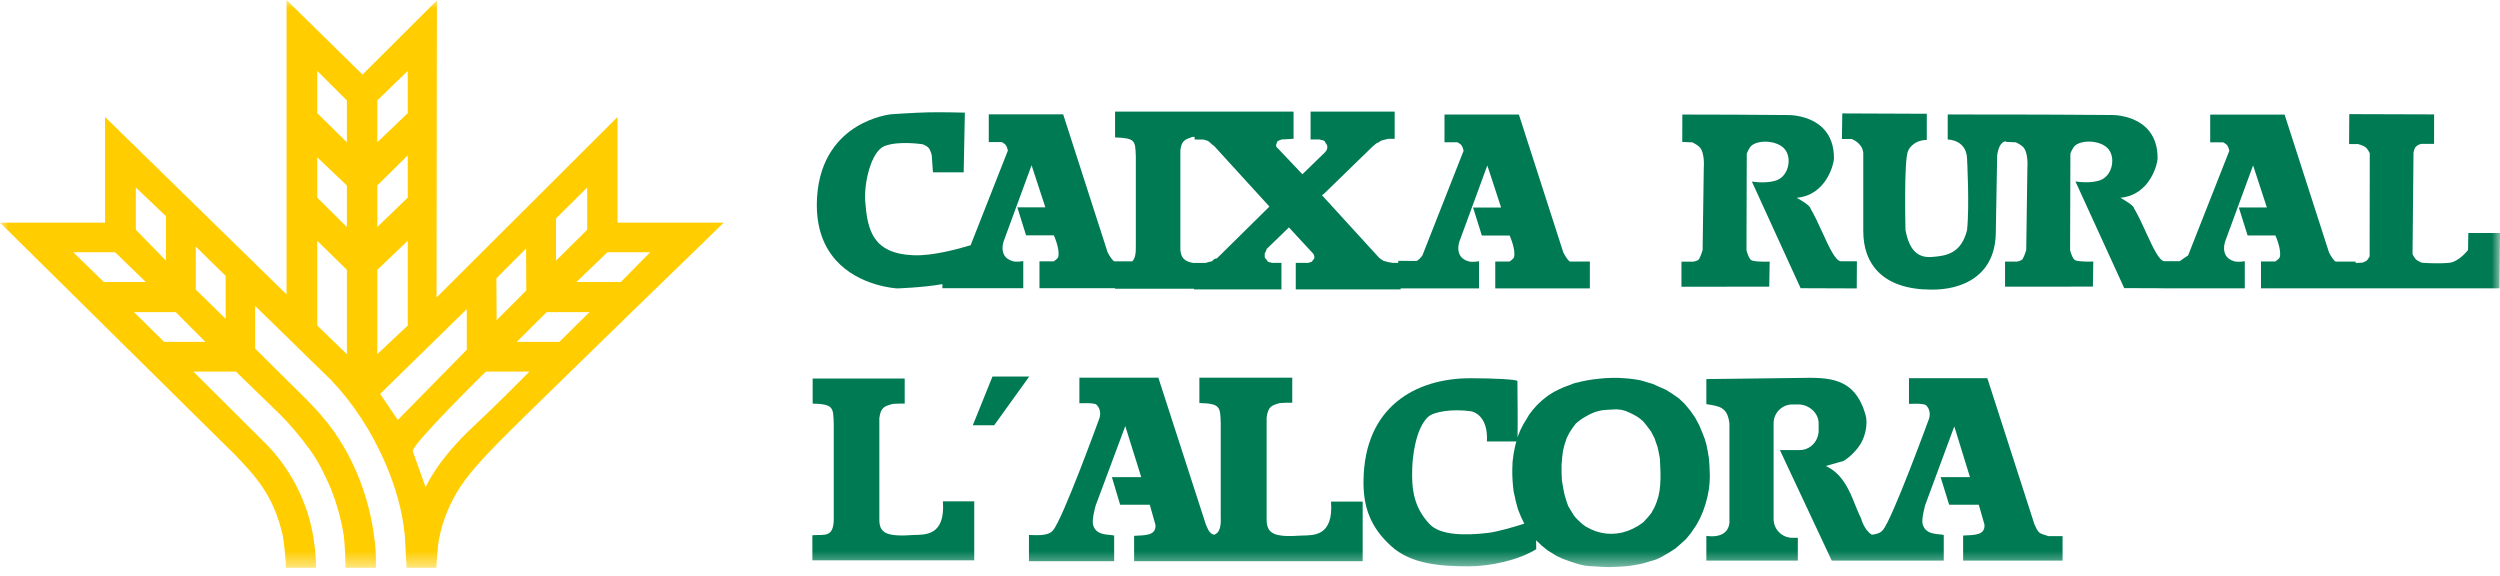 <svg width="152" height="35" viewBox="0 0 152 35" fill="none" xmlns="http://www.w3.org/2000/svg">
<mask id="mask0_64_1266" style="mask-type:luminance" maskUnits="userSpaceOnUse" x="0" y="0" width="152" height="35">
<path d="M152 0H0V34.519H152V0Z" fill="white"/>
</mask>
<g mask="url(#mask0_64_1266)">
<path d="M55.56 32.526C53.932 32.647 53.481 32.422 53.464 31.642V25.422C53.55 24.746 53.793 24.694 54.278 24.556C54.504 24.538 54.763 24.538 55.006 24.538V23.014H49.409V24.538C50.692 24.573 50.657 24.781 50.692 25.768V31.348C50.744 32.769 50.137 32.474 49.392 32.543V34.068H59.234V30.481H57.328C57.484 32.578 56.254 32.509 55.56 32.526Z" fill="#007A53"/>
<path d="M79.142 32.561C77.496 32.682 77.046 32.457 77.011 31.66V25.387C77.098 24.694 77.34 24.642 77.825 24.504C78.051 24.486 78.311 24.486 78.57 24.486V22.962H72.922V24.504C74.221 24.538 74.187 24.746 74.221 25.751V31.383C74.258 32.154 74.091 32.42 73.814 32.514C73.58 32.432 73.509 32.353 73.32 31.902L70.427 22.962H65.627V24.521C65.627 24.521 66.546 24.469 66.667 24.608C67.031 24.971 66.84 25.439 66.84 25.439C66.84 25.439 64.588 31.642 64.016 32.249C63.721 32.63 62.89 32.526 62.56 32.526V34.12H67.741V32.561C67.412 32.474 66.632 32.595 66.459 31.902C66.372 31.573 66.615 30.741 66.615 30.741L68.417 25.907L69.387 29.009H67.603L68.105 30.689H69.907L70.254 31.92C70.288 32.561 69.664 32.543 68.954 32.578V34.12H82.85V30.499H80.927C81.083 32.63 79.853 32.543 79.142 32.561Z" fill="#007A53"/>
<path d="M123.69 31.868L120.831 22.996H116.066V24.556C116.066 24.556 116.967 24.504 117.105 24.642C117.469 25.006 117.279 25.474 117.279 25.474C117.279 25.474 115.026 31.642 114.472 32.231C114.333 32.412 114.075 32.483 113.808 32.509C113.326 32.219 113.155 31.521 113.155 31.521C112.774 30.776 112.566 29.875 111.977 29.113C111.543 28.541 111.006 28.333 111.006 28.333L112.098 28.021C112.444 27.813 112.895 27.38 113.138 26.964C113.415 26.496 113.571 25.768 113.432 25.249C112.774 22.91 111.18 22.944 109.36 22.979L103.746 23.048V24.573C104.543 24.694 105.029 24.746 105.15 25.751V31.798C105.029 32.838 103.746 32.578 103.746 32.578V34.085H109.308V32.699H108.979C108.355 32.699 107.835 32.197 107.835 31.556V25.734C107.835 25.11 108.338 24.59 108.979 24.59H109.343C109.967 24.59 110.573 25.093 110.573 25.734V26.184C110.573 26.808 110.071 27.363 109.43 27.363H108.217L111.37 34.085H118.18V32.526C117.868 32.439 117.088 32.561 116.897 31.868C116.811 31.556 117.053 30.707 117.053 30.707L118.821 25.924L119.774 29.009H117.989L118.509 30.689H120.311L120.657 31.902C120.692 32.543 120.086 32.526 119.358 32.561V34.085H125.405V32.595H124.539C123.984 32.405 123.967 32.491 123.69 31.868Z" fill="#007A53"/>
<path d="M103.902 29.736C103.937 29.511 103.937 29.373 103.954 29.147C103.972 28.835 103.937 28.662 103.937 28.35L103.902 27.865L103.833 27.449L103.746 27.016L103.66 26.721L103.538 26.392C103.435 26.167 103.4 26.029 103.296 25.82L103.053 25.37L102.759 24.954L102.43 24.556L102.083 24.227L101.685 23.949L101.303 23.707L100.835 23.499L100.489 23.343L100.194 23.256L99.969 23.187L99.727 23.118L99.415 23.066L98.999 23.014L98.496 22.979C98.254 22.962 98.115 22.979 97.855 22.979L97.526 22.996L97.18 23.031L96.868 23.066L96.538 23.118L96.192 23.187L95.689 23.308L95.43 23.412L95.1 23.533L94.788 23.672L94.477 23.828L94.095 24.07L93.749 24.348L93.437 24.642L93.194 24.92L92.969 25.214L92.796 25.509L92.605 25.82L92.432 26.167L92.311 26.462L92.267 26.6C92.288 25.687 92.259 23.608 92.259 23.169C92.259 23.066 90.717 22.996 89.417 22.996C86.021 22.996 82.972 24.764 82.902 29.182C82.868 30.828 83.335 32.075 84.583 33.202C85.813 34.328 87.667 34.432 89.313 34.432C90.595 34.432 92.311 34.068 93.402 33.392L93.397 32.845L93.42 32.873L93.749 33.184L94.095 33.462L94.373 33.635L94.65 33.808L95.031 33.981L95.516 34.155L96.001 34.311C96.227 34.363 96.348 34.397 96.573 34.415C96.902 34.432 97.093 34.449 97.439 34.467C97.734 34.484 97.89 34.484 98.167 34.467C98.496 34.449 98.687 34.449 98.999 34.415C99.276 34.38 99.449 34.345 99.727 34.293C99.987 34.241 100.108 34.189 100.35 34.12C100.61 34.051 100.766 33.999 100.991 33.877L101.477 33.6L101.875 33.34L102.152 33.098L102.499 32.786L102.811 32.405L103.14 31.92L103.365 31.504L103.538 31.105L103.694 30.655L103.816 30.187L103.902 29.736ZM86.905 31.85C85.969 30.845 85.813 29.771 85.865 28.437C85.882 27.865 86.038 26.132 86.801 25.37C87.165 25.006 88.36 24.85 89.434 25.006C89.556 25.023 90.491 25.249 90.405 26.843H92.193L92.12 27.12L92.033 27.553C92.016 27.744 91.981 27.865 91.964 28.073L91.947 28.558C91.947 28.818 91.947 28.957 91.964 29.217C91.981 29.477 91.999 29.65 92.033 29.91C92.085 30.135 92.12 30.256 92.155 30.464L92.293 30.967L92.467 31.4L92.657 31.798L92.681 31.838C92.011 32.05 91.02 32.341 90.439 32.405C89.105 32.561 87.546 32.561 86.905 31.85ZM100.957 29.147L100.939 29.477L100.905 29.806L100.835 30.17L100.714 30.551L100.593 30.845L100.402 31.192L100.177 31.469L99.9 31.764L99.571 31.989L99.241 32.162L98.947 32.283L98.6 32.387L98.271 32.439L97.959 32.457L97.647 32.439L97.335 32.387L97.024 32.301L96.729 32.179L96.4 32.006L96.192 31.85L96.001 31.677L95.811 31.486L95.689 31.331L95.516 31.053L95.343 30.759L95.222 30.412L95.118 30.048L95.048 29.702L94.962 29.199L94.944 28.732V28.264L94.979 27.813L95.031 27.397L95.135 26.999L95.256 26.635L95.412 26.323L95.603 26.029L95.811 25.751L96.019 25.578L96.244 25.422L96.486 25.283L96.712 25.162L97.006 25.041L97.266 24.971L97.457 24.937L97.665 24.92L97.977 24.902L98.271 24.885L98.6 24.92L98.843 24.989L99.085 25.093L99.328 25.214L99.519 25.318L99.692 25.439L99.9 25.613L100.073 25.82L100.229 26.029L100.385 26.236L100.489 26.444L100.593 26.635L100.68 26.895L100.784 27.189L100.853 27.519L100.922 27.882L100.939 28.298L100.957 28.714V29.147Z" fill="#007A53"/>
<path d="M60.343 22.892L59.147 25.855H60.447L62.578 22.892H60.343Z" fill="#007A53"/>
<path d="M54.514 17.537C54.529 17.537 56.122 17.485 57.298 17.275V17.523H62.215V15.873L62.176 15.88C62.176 15.88 61.794 15.946 61.574 15.88C61.313 15.804 61.133 15.665 61.035 15.468C60.857 15.104 61.027 14.657 61.029 14.652L62.72 10.046L63.557 12.604H61.852L62.378 14.284L62.385 14.309H64.075C64.132 14.44 64.452 15.201 64.34 15.622C64.316 15.716 64.142 15.842 64.069 15.89H63.2V17.521H67.791V17.557H72.594V17.597H77.912V15.984H77.357L77.198 15.946L77.087 15.908L77.007 15.79L76.93 15.712L76.895 15.643V15.414L76.975 15.255L77.013 15.14L78.366 13.827L79.846 15.426L79.882 15.495L79.92 15.648L79.885 15.754L79.809 15.83L79.768 15.908L79.542 15.982H78.782V17.596H85.156V17.533H89.926V15.884L89.886 15.89C89.886 15.89 89.505 15.956 89.285 15.89C89.024 15.814 88.843 15.676 88.746 15.478C88.568 15.114 88.736 14.667 88.74 14.662L90.43 10.058L91.267 12.616H89.562L90.089 14.296L90.096 14.321H91.787C91.844 14.452 92.165 15.211 92.052 15.634C92.028 15.728 91.855 15.854 91.782 15.903H90.912V17.533H96.663V15.903H95.468C95.374 15.903 95.166 15.58 95.052 15.357L92.356 6.988L92.349 6.965H87.825V8.651H88.611C88.644 8.669 88.786 8.745 88.85 8.823C88.927 8.913 88.977 9.119 88.987 9.166L86.48 15.535C86.385 15.665 86.201 15.866 86.108 15.866L85.047 15.859H85.014V15.982H84.685L84.444 15.943L84.124 15.863L83.89 15.707L83.81 15.627L80.376 11.869L80.513 11.767L83.441 8.92L83.678 8.721L83.845 8.638L83.962 8.558L84.079 8.52L84.396 8.44H84.796V6.785H79.683V8.48H80.241L80.357 8.52H80.438L80.544 8.592L80.582 8.669L80.662 8.787L80.698 8.861V9.01L80.66 9.123L80.585 9.235L79.185 10.595L77.744 9.072L77.626 8.955L77.591 8.885V8.78L77.629 8.702L77.666 8.592L77.811 8.52L77.929 8.48L78.648 8.438V6.785H67.796V8.357H67.829C69.013 8.397 69.02 8.57 69.054 9.403L69.058 9.504V14.918C69.073 15.431 69.004 15.74 68.84 15.889H67.76C67.668 15.889 67.46 15.566 67.344 15.343L64.648 6.974L64.641 6.952H60.117V8.638H60.904C60.937 8.655 61.079 8.731 61.143 8.809C61.219 8.899 61.269 9.105 61.28 9.152L59.014 14.91C58.196 15.158 56.676 15.563 55.559 15.52C53.058 15.426 52.743 13.988 52.606 12.261C52.518 11.133 52.963 9.22 53.76 8.89C54.612 8.537 56.097 8.773 56.106 8.773C56.106 8.773 56.343 8.866 56.447 8.977C56.577 9.114 56.65 9.428 56.65 9.428L56.723 10.479H58.592L58.663 6.881V6.848H58.63C58.617 6.848 57.286 6.811 56.444 6.83C55.578 6.849 54.214 6.945 54.2 6.945C54.19 6.945 53.129 7.05 52.048 7.721C51.05 8.339 49.828 9.582 49.678 11.983C49.579 13.572 49.964 14.865 50.825 15.825C52.244 17.408 54.495 17.531 54.521 17.533L54.514 17.537ZM71.764 9.143C71.837 8.56 72.035 8.49 72.426 8.35L72.511 8.32H72.632L72.636 8.483H73.149L73.31 8.523L73.428 8.563L73.54 8.638L73.667 8.762L73.825 8.88L77.181 12.56L73.994 15.705L73.831 15.747L73.748 15.83L73.634 15.906H73.563L73.433 15.948L73.279 15.988H72.594V15.993C72.024 15.911 71.797 15.684 71.766 15.166V9.143H71.764Z" fill="#007A53"/>
<path d="M107.57 17.431L107.596 15.906H107.562C107.562 15.906 106.747 15.937 106.503 15.832C106.344 15.762 106.219 15.355 106.186 15.211L106.203 9.336C106.221 9.292 106.339 8.993 106.486 8.861C106.876 8.513 107.934 8.513 108.442 8.993C108.686 9.223 108.795 9.602 108.731 10.008C108.666 10.427 108.432 10.769 108.106 10.923C107.532 11.193 106.581 11.048 106.572 11.046L106.512 11.036L109.469 17.504L109.478 17.523L112.857 17.535H112.89L112.9 15.883H111.928C111.602 15.883 111.216 15.038 110.805 14.142C110.57 13.628 110.327 13.096 110.071 12.666C110.062 12.507 109.521 12.182 109.239 12.025C111.053 11.869 111.5 9.944 111.504 9.651C111.514 8.875 111.289 8.251 110.837 7.795C110.05 7.003 108.825 6.995 108.79 6.995L105.415 6.972L102.319 6.964H102.286L102.281 8.629L102.896 8.656C102.939 8.677 103.202 8.807 103.331 8.941C103.667 9.289 103.59 10.173 103.59 10.183L103.519 15.208C103.509 15.246 103.421 15.537 103.305 15.747C103.249 15.849 103.02 15.899 102.942 15.909H102.232V17.434L107.539 17.429H107.572L107.57 17.431Z" fill="#007A53"/>
<path d="M150.073 14.175L150.058 15.199C149.994 15.281 149.469 15.929 148.897 15.981C148.185 16.045 147.329 15.981 147.259 15.974C147.228 15.961 147.017 15.883 146.911 15.79C146.805 15.696 146.701 15.495 146.682 15.456L146.741 9.279C146.753 9.211 146.8 9.019 146.854 8.955C146.927 8.868 147.07 8.762 147.23 8.747H147.991L147.994 6.955L142.869 6.939H142.836L142.824 8.728V8.761H143.376C143.376 8.761 143.713 8.845 143.862 8.984C143.964 9.079 144.063 9.279 144.082 9.317L144.073 15.585C144.056 15.618 143.978 15.774 143.894 15.844C143.808 15.916 143.626 15.97 143.628 15.97L143.219 15.988V15.904H142.023C141.93 15.904 141.723 15.582 141.607 15.358L138.911 6.99L138.904 6.967H134.38V8.653H135.167C135.2 8.67 135.342 8.747 135.406 8.825C135.482 8.915 135.533 9.121 135.543 9.168L133.037 15.53C132.987 15.563 132.741 15.724 132.521 15.882H131.606C131.281 15.882 130.894 15.036 130.483 14.14C130.248 13.626 130.005 13.094 129.749 12.664C129.74 12.505 129.2 12.181 128.917 12.023C130.733 11.867 131.178 9.942 131.182 9.649C131.192 8.873 130.967 8.249 130.515 7.794C129.728 7.002 128.503 6.993 128.468 6.993L125.093 6.971L121.997 6.962L121.964 6.965L118.453 6.959H118.421V8.485H118.453C118.498 8.485 119.536 8.52 119.595 9.608C119.595 9.637 119.756 12.55 119.595 14.005C119.23 15.386 118.403 15.556 117.44 15.625C116.572 15.684 116.083 15.184 115.853 13.991C115.853 13.948 115.747 9.687 116.014 9.166C116.016 9.159 116.262 8.544 117.118 8.506H117.149V6.917L112.011 6.896L111.989 8.45H112.574C112.633 8.471 113.231 8.696 113.287 9.298C113.287 9.298 113.287 13.61 113.287 13.993V14.014C113.281 15.074 113.588 15.923 114.2 16.535C114.915 17.249 116.005 17.609 117.443 17.609C117.476 17.609 117.511 17.609 117.545 17.609C118.256 17.601 119.275 17.464 120.096 16.857C120.907 16.259 121.326 15.352 121.345 14.156L121.427 9.462C121.427 9.462 121.493 8.643 121.955 8.586V8.625L122.57 8.653C122.614 8.674 122.875 8.804 123.005 8.937C123.341 9.286 123.265 10.169 123.265 10.18L123.194 15.204C123.182 15.242 123.095 15.534 122.979 15.743C122.924 15.845 122.697 15.896 122.617 15.906H121.907V17.431L127.214 17.426H127.247L127.273 15.901H127.238C127.238 15.901 126.424 15.932 126.179 15.826C126.02 15.757 125.895 15.35 125.862 15.206L125.88 9.331C125.897 9.287 126.015 8.987 126.162 8.856C126.552 8.508 127.609 8.508 128.118 8.987C128.363 9.218 128.472 9.597 128.408 10.003C128.342 10.422 128.108 10.763 127.782 10.918C127.209 11.188 126.259 11.042 126.249 11.041L126.186 11.03L129.144 17.498L129.153 17.517L131.547 17.526V17.53H136.484V15.88L136.444 15.887C136.444 15.887 136.063 15.953 135.843 15.887C135.581 15.811 135.401 15.672 135.304 15.475C135.125 15.111 135.293 14.664 135.297 14.659L136.988 10.055L137.825 12.612H136.12L136.647 14.293L136.654 14.317H138.345C138.402 14.449 138.722 15.208 138.61 15.631C138.586 15.724 138.412 15.851 138.338 15.899H137.468V17.53H151.971L152 14.166H150.073V14.175Z" fill="#007A53"/>
<path d="M37.546 7.114L26.541 18.087L26.564 0.024L22.041 4.533L17.422 0V17.899L6.388 7.114V13.537H0L14.331 27.692C15.518 28.955 16.616 30.062 17.188 32.542C17.188 32.542 17.358 33.505 17.379 34.52H19.207C19.245 33.798 19.039 32.581 19.039 32.581C18.691 30.494 17.604 28.352 15.994 26.813L11.758 22.593H14.343L17.029 25.202C17.511 25.668 18.301 26.588 18.871 27.385C19.441 28.184 19.706 28.825 19.706 28.825C20.312 29.996 20.697 31.289 20.9 32.557C20.9 32.557 20.998 33.349 21.007 34.52H22.847C22.901 33.553 22.738 32.568 22.738 32.568C22.457 30.395 21.629 28.118 20.312 26.248C19.82 25.552 19.276 24.942 18.699 24.353L15.513 21.194V18.599L20.134 23.112C21.499 24.547 22.599 26.254 23.405 28.104C24.031 29.549 24.481 31.078 24.615 32.59L24.72 34.52H26.527C26.527 34.52 26.597 33.219 26.704 32.71C26.836 32.081 26.971 31.67 27.167 31.162C28.137 28.822 29.374 27.791 35.51 21.792C39.162 18.219 43.217 14.322 43.996 13.539H37.546V7.114ZM8.258 11.398L10.089 13.144V15.845L8.258 13.969V11.398ZM4.453 15.336H6.998L8.863 17.145H6.31L4.451 15.336H4.453ZM9.977 20.784L8.147 18.976H10.684L12.486 20.784H9.979H9.977ZM13.718 19.382L11.905 17.608V14.995L13.718 16.771V19.38V19.382ZM21.09 21.536L19.288 19.791V14.636L21.09 16.407V21.536ZM21.09 13.804L19.288 12.014V9.561L21.09 11.278V13.804ZM21.09 8.651L19.288 6.88V4.311L21.09 6.106V8.651ZM35.7 11.401V13.969L33.806 15.847V13.281L35.7 11.401ZM31.987 15.111L31.997 17.661L30.194 19.467L30.182 16.916L31.985 15.111H31.987ZM22.939 6.106L24.791 4.311V6.88L22.939 8.651V6.108V6.106ZM22.939 11.278L24.791 9.443V12.014L22.939 13.804V11.278ZM22.939 16.407L24.791 14.636V19.791L22.939 21.536V16.407ZM24.187 25.533L23.111 23.949L28.38 18.794V21.264L24.187 25.533ZM28.828 25.886C26.498 28.052 25.883 29.636 25.878 29.62L25.091 27.423C25.107 26.947 29.539 22.593 29.539 22.593H32.188C32.188 22.593 30.17 24.64 28.828 25.886ZM34.009 20.784H31.422L33.238 18.976H35.844L34.009 20.784ZM39.531 15.336L37.747 17.145H35.05L36.931 15.336H39.529H39.531Z" fill="#FFCD00"/>
</g>
</svg>
